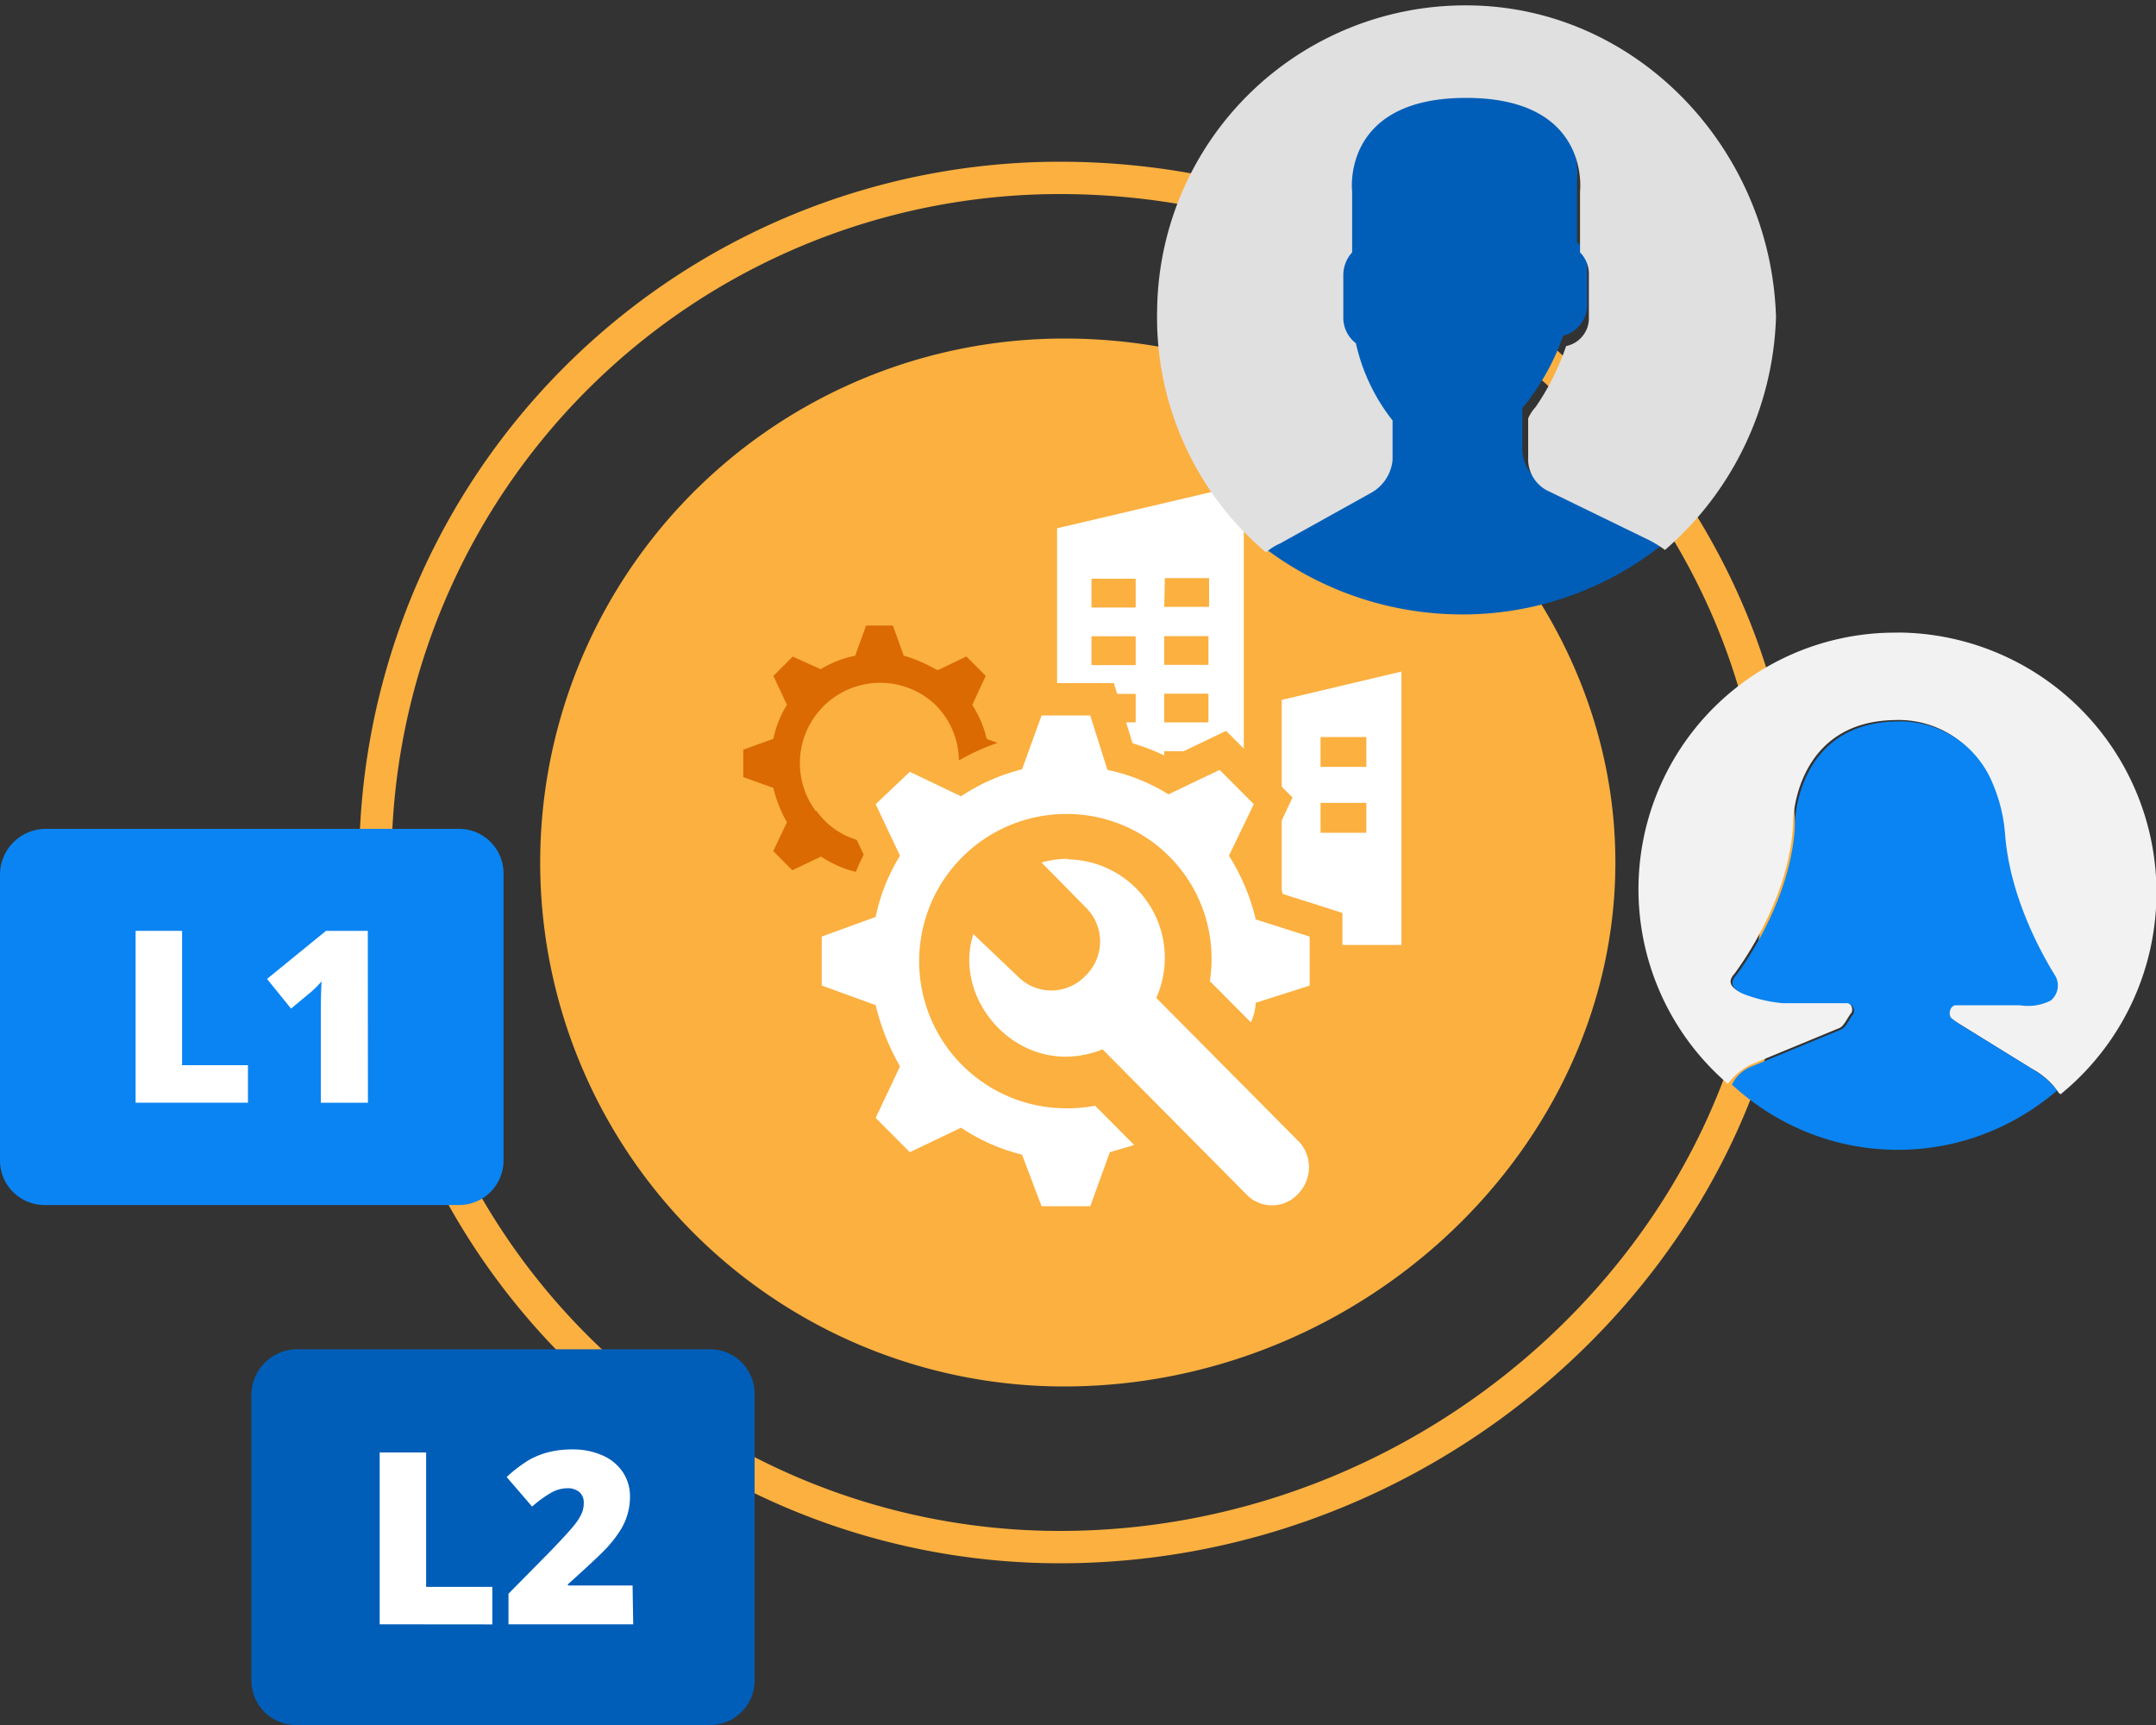<svg id="design" xmlns="http://www.w3.org/2000/svg" xmlns:xlink="http://www.w3.org/1999/xlink" viewBox="0 0 200 160"><rect x="0" y="0" width="200" height="160" fill="#333333" stroke="none"/><defs><style>.cls-1,.cls-2{fill:none;}.cls-2{stroke:#fbb040;stroke-miterlimit:10;stroke-width:3px;}.cls-3{fill:#fbb040;}.cls-4{fill:#fff;}.cls-5{fill:#db6a03;}.cls-6{fill:#0a84f2;}.cls-7{fill:#005eb8;}.cls-8{fill:#e0e0e0;}.cls-9{fill:#f2f2f2;}.cls-10{clip-path:url(#clip-path);}</style><clipPath id="clip-path"><ellipse class="cls-1" cx="176.05" cy="82.76" rx="23.14" ry="23.89"/></clipPath></defs><title>service-options</title><path class="cls-2" d="M98.32,143.5a63.5,63.5,0,0,1,0-127c36.24,0,66.82,29.07,66.82,63.5C165,114.27,134.56,143.5,98.32,143.5Z"/><path class="cls-3" d="M98.71,128.6a48.6,48.6,0,0,1,0-97.2c27.74,0,51.14,22.25,51.14,48.6S126.45,128.6,98.71,128.6Z"/><path class="cls-4" d="M105.38,80.31H108v4h-2.66Z"/><path class="cls-4" d="M98.06,84.32h4.66V77.64h8v6.67h4.66V44.93L98.06,49Zm10-30.7h4.1v2.67H108ZM108,59h4.1v2.67H108Zm0,5.34h4.1V67H108Zm0,5.34h4.1V72.3H108Zm-6.75-16h4.1v2.67h-4.1Zm0,5.34h4.1v2.67h-4.1Zm0,5.34h4.1V67h-4.1Zm0,5.34h4.1V72.3h-4.1Z"/><path class="cls-4" d="M130,87.65V62.29L118.9,64.92V87.65m3.6-19.29h4.25v2.77H122.5Zm0,6.11h4.25v2.77H122.5Z"/><path class="cls-5" d="M94.31,69.54l-2.78-1a9.84,9.84,0,0,0-1.34-3.15l1.25-2.7-1.79-1.8,0,0,0,0-2.65,1.27L86.65,62a9.3,9.3,0,0,0-.87-.45,13,13,0,0,0-1.95-.74l-1-2.79H80.34l-.25.7-.76,2.1a10,10,0,0,0-3.2,1.25l-2.6-1.17-.79.8-1,1,.32.67.94,2a9.85,9.85,0,0,0-1.26,3.16l-2.79,1v2.55l2.79,1A11.91,11.91,0,0,0,73,76.27l-1.27,2.67,1.77,1.78,2.66-1.27a10,10,0,0,0,3.17,1.4l1,2.67h2.53v0h.06l1-2.78c.37-.12.86-.25,1.22-.37l0,0a10.39,10.39,0,0,0,2-1l2.6,1.35,1.79-1.8-1.25-2.7a9,9,0,0,0,1-2.25l0,0a3,3,0,0,0,.25-1l2.79-.89V70.94Zm-7.46,6.54a7.4,7.4,0,0,1-4.21,2.12l-.14,0-.5,0h-.73c-.24,0-.47,0-.71-.07h-.06a7.47,7.47,0,0,1-2.16-.68l-.18-.09-.25-.15a6.94,6.94,0,0,1-2.17-2h-.08a7.45,7.45,0,0,1,9.5-11l.35.2,0,0a7.62,7.62,0,0,1,1.3,1,7.43,7.43,0,0,1,2.14,5,7,7,0,0,1-.09,1.27l0,0A7.4,7.4,0,0,1,86.85,76.08Z"/><path class="cls-4" d="M95.59,113.38l-1.9-5a19.08,19.08,0,0,1-4.62-2.06l-5,2.38L79.43,104l2.39-5A23.27,23.27,0,0,1,80,94.37l-5.21-1.91V85.82L80,83.92a18.9,18.9,0,0,1,1.84-4.63l-2.39-5,4.72-4.4,4.94,2.36a19.11,19.11,0,0,1,4.6-2.06l1.9-5.24h6.68l1.66,5.24A18.69,18.69,0,0,1,108.46,72l5-2.39,4.66,4.69-2.37,5a21,21,0,0,1,2,4.82L123,85.78v6.74l-5.13,1.64c-.07.28-.16.54-.25.77l-.13.37-.77,2.32-6.11-6.14.13-.76a11.58,11.58,0,0,0-2.63-9.42,12.13,12.13,0,1,0-9.17,20,13.06,13.06,0,0,0,2.37-.22l.78-.14,5.88,5.92-2.29.77c-.35.12-.77.24-1.18.36l-.4.12-1.91,5.29Z"/><path class="cls-3" d="M101.15,66.41l1.58,5a17.4,17.4,0,0,1,5.66,2.27l4.75-2.27,3.17,3.18L114,79.37a19.35,19.35,0,0,1,2.49,5.91l5,1.59v4.55l-5,1.59a5.37,5.37,0,0,1-.45,1.82L112.23,91A13.42,13.42,0,0,0,98.88,75.5a13.65,13.65,0,0,0,.07,27.3,14.51,14.51,0,0,0,2.64-.24l3.62,3.64c-.68.23-1.58.45-2.26.68l-1.81,5H96.62l-1.81-4.78a18,18,0,0,1-5.66-2.5l-4.75,2.27-3.17-3.18,2.26-4.78a21.29,21.29,0,0,1-2.26-5.68l-5-1.82V86.87l5-1.82a17.59,17.59,0,0,1,2.26-5.68l-2.26-4.78,3.17-3,4.75,2.27a18,18,0,0,1,5.66-2.5l1.81-5h4.52m2.2-3H94.52l-.72,2-1.28,3.55A20.44,20.44,0,0,0,89,70.51l-3.3-1.58L83.85,68l-1.5,1.4-3.17,3-1.6,1.5.94,2,1.6,3.37a20.15,20.15,0,0,0-1.4,3.53l-3.5,1.28-2,.72v8.74l2,.72,3.52,1.29A25,25,0,0,0,80.15,99l-1.62,3.42-.9,1.91,1.49,1.49L82.28,109l1.5,1.51,1.92-.92L89,108a20.4,20.4,0,0,0,3.54,1.59l1.27,3.36.73,1.94h8.7l.72-2,1.3-3.58.91-.28,4.58-1.54-3.41-3.43-3.62-3.64-1.12-1.12-1.56.29a11.54,11.54,0,0,1-2.1.19,10.65,10.65,0,1,1,8-17.54,10.08,10.08,0,0,1,2.29,8.2L109,92l1.09,1.1L114,96.95l3.44,3.46,1.53-4.63.12-.34,0-.09,3.35-1.07,2.09-.67V84.68L122.42,84,119,82.92a22.67,22.67,0,0,0-1.57-3.68L119,75.88l.9-1.91-1.49-1.49-3.17-3.18-1.5-1.51-1.92.92-3.34,1.6a19.93,19.93,0,0,0-3.42-1.37L104,65.5l-.66-2.09Z"/><path class="cls-4" d="M118,113.27a4.84,4.84,0,0,1-3.44-1.47L101.88,99.06a10.62,10.62,0,0,1-3,.45,10.47,10.47,0,0,1-8.39-4.36,10.09,10.09,0,0,1-1.59-9l.73-2.28,5.86,5.56,0,.05a2.87,2.87,0,0,0,4.07,0l.07-.08.08-.07a2.57,2.57,0,0,0,.85-1.87,3.15,3.15,0,0,0-.92-2.31l-5.87-5.9,2.45-.69A10.6,10.6,0,0,1,109,92.19L121.71,105l0,.05a5,5,0,0,1-.36,6.84A4.84,4.84,0,0,1,118,113.27Z"/><path class="cls-3" d="M99.06,79.71a9.13,9.13,0,0,1,8.2,12.85L120.6,106a3.52,3.52,0,0,1-.23,4.78,3.27,3.27,0,0,1-4.75,0L102.28,97.33a9.31,9.31,0,0,1-3.44.68C93,98,88.57,92,90.29,86.64l4.07,3.87a4.36,4.36,0,0,0,6.33,0,4.41,4.41,0,0,0,0-6.37L96.62,80a8.93,8.93,0,0,1,2.43-.34m0-3a12,12,0,0,0-3.25.46L90.9,78.55l3.6,3.62,4.07,4.09a1.64,1.64,0,0,1,.48,1.2,1.11,1.11,0,0,1-.34.8l-.15.13-.13.15a1.39,1.39,0,0,1-1.81,0l-.09-.11-.1-.1-4.07-3.87-3.47-3.29-1.46,4.55A11.59,11.59,0,0,0,89.24,96a11.76,11.76,0,0,0,12.18,4.69l12.08,12.14a6.26,6.26,0,0,0,8.91.09,6.5,6.5,0,0,0,.5-8.9l-.09-.1-.1-.1-12-12.09a11.83,11.83,0,0,0-1.58-9.48,12,12,0,0,0-10.07-5.58Z"/><path class="cls-6" d="M4.14,76.88H42.55A4.13,4.13,0,0,1,46.71,81s0,.05,0,.08v26.52a4.13,4.13,0,0,1-4.08,4.17H4.14A4.13,4.13,0,0,1,0,107.62s0,0,0-.05V81A4.26,4.26,0,0,1,4.14,76.88Z"/><path class="cls-4" d="M12.58,102.28V86.34h4.31V98.8H23v3.48Z"/><path class="cls-4" d="M34.13,102.28H29.76V93.84q0-1.54.07-2.81a9.35,9.35,0,0,1-1,1L27,93.55,24.77,90.8l5.47-4.46h3.88Z"/><path class="cls-7" d="M27.46,125.15H65.87A4.13,4.13,0,0,1,70,129.23s0,.05,0,.08v26.52A4.13,4.13,0,0,1,66,160H27.46a4.13,4.13,0,0,1-4.14-4.12s0,0,0-.05V129.31A4.26,4.26,0,0,1,27.46,125.15Z"/><path class="cls-4" d="M35.22,150.66V134.72h4.31v12.47h6.14v3.48Z"/><path class="cls-4" d="M58.74,150.66H47.17v-2.84l3.89-3.94q1.67-1.74,2.18-2.38a5.22,5.22,0,0,0,.71-1.1,2.36,2.36,0,0,0,.2-1,1.25,1.25,0,0,0-.4-1,1.65,1.65,0,0,0-1.13-.36,3.09,3.09,0,0,0-1.52.43,10.91,10.91,0,0,0-1.74,1.27L47,137a12.76,12.76,0,0,1,2.07-1.58,7.4,7.4,0,0,1,1.83-.73,9,9,0,0,1,2.22-.25,6.69,6.69,0,0,1,2.76.55,4.33,4.33,0,0,1,1.89,1.55,4,4,0,0,1,.67,2.26,5.82,5.82,0,0,1-1,3.3,10.82,10.82,0,0,1-1.3,1.62q-.81.85-3.46,3.23v.11h6Z"/><path class="cls-7" d="M126.7,44.66l-8.8,4.7c-.47.23-.94.59-1.41.82a30.34,30.34,0,0,0,19,6.81,29.76,29.76,0,0,0,19-6.7,10.21,10.21,0,0,0-1.64-.94l-9.63-4.46a3.68,3.68,0,0,1-2-3.17V37.85a8.28,8.28,0,0,0,.82-1.06A21.64,21.64,0,0,0,145,31.15a3,3,0,0,0,2.23-2.7V24.57a2.75,2.75,0,0,0-.94-2.11V16.7S147.48,8,135.15,8,124,16.7,124,16.7v5.64a2.94,2.94,0,0,0-.94,2.11v3.88a3.23,3.23,0,0,0,1.29,2.47A19.34,19.34,0,0,0,128.23,38v3.41C128.7,42.78,128,43.84,126.7,44.66Z"/><path class="cls-8" d="M136.22.5a28.59,28.59,0,0,0-28.88,28.31,28.53,28.53,0,0,0,10.1,22.43,4.85,4.85,0,0,1,1.29-.82l8.45-4.7a3.9,3.9,0,0,0,2-3.05V39a17.75,17.75,0,0,1-3.4-7.16,3,3,0,0,1-1.17-2.47V25.52a3.13,3.13,0,0,1,.82-2.11V17.77S124.36,9.08,136,9.08s10.57,8.69,10.57,8.69v5.64a2.83,2.83,0,0,1,.82,2.11V29.4a2.64,2.64,0,0,1-2.11,2.7,23,23,0,0,1-2.82,5.64,4.08,4.08,0,0,0-.7,1.06v3.64a3.28,3.28,0,0,0,2,3.17l9.16,4.46a10.72,10.72,0,0,1,1.53.94A29.75,29.75,0,0,0,164.75,29.4C164.28,13.78,151.83.62,136.22.5Z"/><path class="cls-9" d="M176,58.68a23.8,23.8,0,0,0-15.72,41.85,6.16,6.16,0,0,1,2.06-1.75l8.3-3.43c.44-.19.75-1,1.12-1.43a.72.72,0,0,0-.62-1h-5.93a13.37,13.37,0,0,1-3.68-.87c-1-.44-1.31-1-.62-1.75,1.75-2.37,5.3-8.17,5.43-14.22,0,0,.19-9.11,9.36-9.29a9.24,9.24,0,0,1,9,5.8,14.68,14.68,0,0,1,1.12,4.68c.44,5.68,3.24,10.85,4.68,13.16a1.81,1.81,0,0,1-.44,2.25,4.62,4.62,0,0,1-2.87.44h-5.93c-.5,0-.75.75-.44,1.19a8.54,8.54,0,0,0,.87.62l6.86,4.24A6.82,6.82,0,0,1,191,101.4a.12.12,0,0,1,.12.12,24.12,24.12,0,0,0-15-42.85Z"/><g class="cls-10"><path class="cls-6" d="M162.51,98.91l8.3-3.43c.44-.19.75-1,1.12-1.43a.72.72,0,0,0-.62-1h-5.93a13.37,13.37,0,0,1-3.68-.87c-1-.44-1.31-1-.62-1.75,1.75-2.37,5.3-8.17,5.43-14.22,0,0,.19-9.11,9.36-9.29a9.24,9.24,0,0,1,9,5.8A14.68,14.68,0,0,1,186,77.39c.44,5.68,3.24,10.85,4.68,13.16a1.81,1.81,0,0,1-.44,2.25,4.62,4.62,0,0,1-2.87.44h-5.93c-.5,0-.75.75-.44,1.19a8.54,8.54,0,0,0,.87.62l6.86,4.24a7.43,7.43,0,0,1,2.37,2.25A24.33,24.33,0,0,1,176,106.77a23.62,23.62,0,0,1-15.53-5.68A3.41,3.41,0,0,1,162.51,98.91Z"/></g></svg>